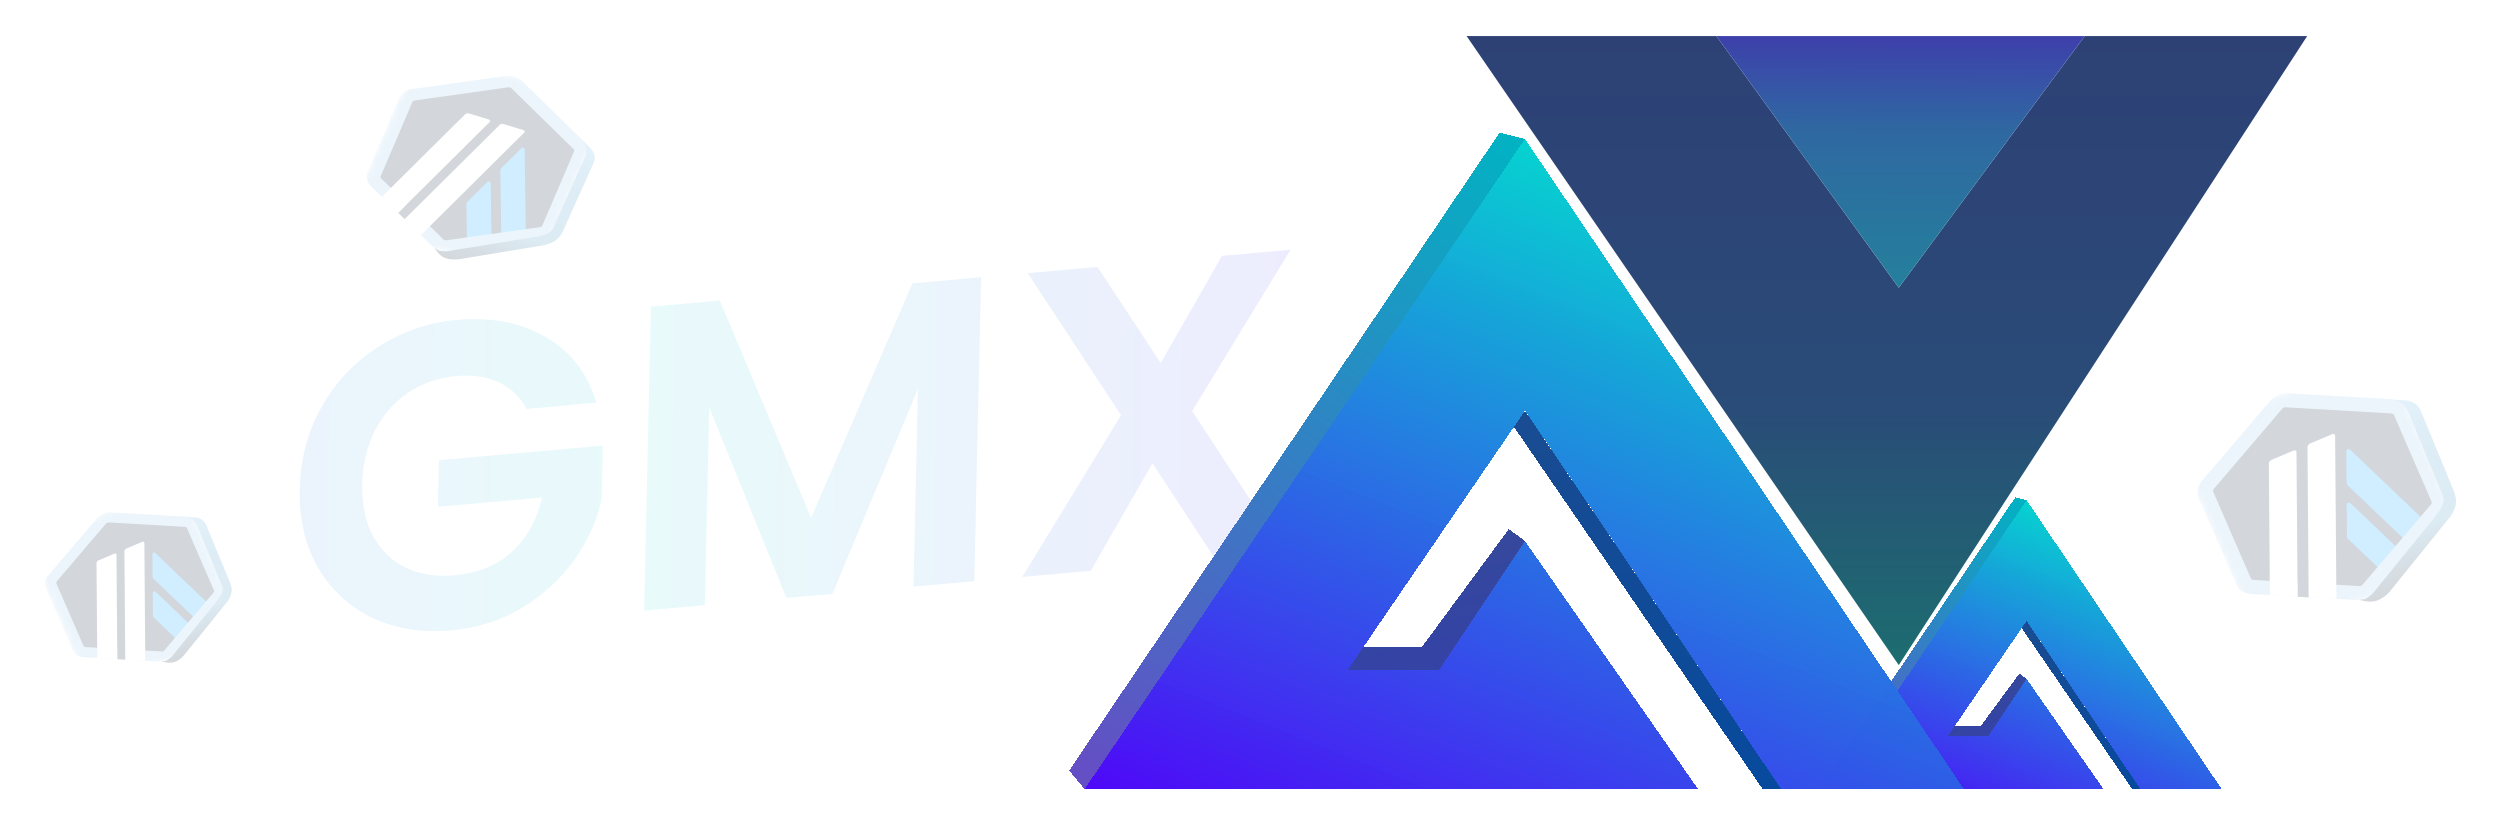 <svg width="322" height="106" viewBox="0 0 322 106" fill="none" xmlns="http://www.w3.org/2000/svg">
<g opacity="0.1" filter="url(#filter0_d_12497_9102)">
<path d="M67.836 48.669C66.978 47.103 65.777 45.96 64.231 45.239C62.686 44.518 60.87 44.25 58.783 44.436C56.474 44.641 54.413 45.347 52.602 46.553C50.79 47.758 49.36 49.378 48.311 51.412C47.262 53.446 46.709 55.734 46.653 58.277C46.594 60.894 47.047 63.13 48.009 64.985C49.009 66.837 50.41 68.205 52.212 69.09C54.015 69.974 56.127 70.309 58.548 70.094C61.528 69.829 63.986 68.827 65.921 67.087C67.856 65.311 69.154 62.975 69.813 60.08L56.402 61.272L56.535 55.271L77.658 53.394L77.506 60.236C76.924 63.012 75.75 65.635 73.985 68.106C72.219 70.576 69.961 72.643 67.21 74.306C64.497 75.928 61.464 76.888 58.111 77.186C54.349 77.52 50.959 76.982 47.941 75.571C44.962 74.119 42.631 71.957 40.947 69.083C39.301 66.207 38.52 62.843 38.606 58.992C38.691 55.141 39.625 51.624 41.406 48.443C43.225 45.222 45.662 42.635 48.717 40.684C51.81 38.693 55.219 37.532 58.944 37.2C63.34 36.81 67.135 37.555 70.328 39.435C73.521 41.278 75.69 44.09 76.832 47.869L67.836 48.669ZM126.358 31.712L125.488 70.861L117.664 71.556L118.23 46.093L107.215 72.485L101.291 73.011L91.352 48.482L90.786 73.945L82.962 74.641L83.832 35.492L92.717 34.702L104.476 62.709L117.529 32.497L126.358 31.712ZM156.58 68.097L148.435 55.666L140.487 69.528L131.658 70.312L144.39 49.477L132.36 31.178L141.357 30.379L149.503 42.753L157.394 28.953L166.224 28.168L153.548 48.943L165.577 67.297L156.58 68.097Z" fill="url(#paint0_linear_12497_9102)"/>
</g>
<g opacity="0.9">
<path d="M221.073 4.645H188.898L244.558 85.667L297.164 4.645H268.512L244.558 37.054L221.073 4.645Z" fill="url(#paint1_linear_12497_9102)"/>
<path d="M221.073 4.645L244.558 37.054L268.512 4.645H221.073Z" fill="url(#paint2_linear_12497_9102)"/>
</g>
<g filter="url(#filter1_d_12497_9102)">
<path d="M286.153 97.64L261.023 60.421L235.816 97.64H270.935L261.023 83.436L256.106 90.816H250.88L251.788 89.489L261.023 75.981L261.026 75.977L275.694 97.642L286.153 97.64Z" fill="url(#paint3_linear_12497_9102)" shape-rendering="crispEdges"/>
<path d="M235.816 97.64L261.023 60.421L259.567 60.066L234.93 96.579L235.816 97.64Z" fill="url(#paint4_linear_12497_9102)" shape-rendering="crispEdges"/>
<path d="M256.106 90.816L261.023 83.436L260.098 82.754L255.136 89.489H251.788L250.88 90.816H256.106Z" fill="url(#paint5_linear_12497_9102)" shape-rendering="crispEdges"/>
<path d="M260.392 76.905L274.632 97.642H275.694L261.026 75.986L260.392 76.905Z" fill="url(#paint6_linear_12497_9102)" shape-rendering="crispEdges"/>
</g>
<g filter="url(#filter2_d_12497_9102)">
<path d="M252.956 97.639L196.413 13.895L139.697 97.639H218.715L196.413 65.678L185.35 82.285H173.592L175.634 79.298L196.413 48.907L196.421 48.896L229.422 97.643L252.956 97.639Z" fill="url(#paint7_linear_12497_9102)" shape-rendering="crispEdges"/>
<path d="M139.697 97.639L196.413 13.895L193.136 13.098L137.703 95.25L139.697 97.639Z" fill="url(#paint8_linear_12497_9102)" shape-rendering="crispEdges"/>
<path d="M185.35 82.285L196.413 65.678L194.333 64.144L183.166 79.298H175.634L173.592 82.285H185.35Z" fill="url(#paint9_linear_12497_9102)" shape-rendering="crispEdges"/>
<path d="M194.993 50.984L227.034 97.643H229.422L196.421 48.918L194.993 50.984Z" fill="url(#paint10_linear_12497_9102)" shape-rendering="crispEdges"/>
</g>
<g opacity="0.2" filter="url(#filter3_f_12497_9102)">
<g filter="url(#filter4_d_12497_9102)">
<mask id="mask0_12497_9102" style="mask-type:luminance" maskUnits="userSpaceOnUse" x="279" y="41" width="40" height="38">
<path d="M306.967 41.137L279.91 52.623L291.286 78.811L318.343 67.325L306.967 41.137Z" fill="white"/>
</mask>
<g mask="url(#mask0_12497_9102)">
<path d="M284.39 60.145L288.85 70.412C289.134 71.068 289.806 71.501 290.609 71.546L303.204 72.281C304.007 72.327 304.822 71.981 305.341 71.374L313.475 61.839C313.995 61.232 314.14 60.453 313.855 59.797L309.395 49.53C309.111 48.875 308.439 48.442 307.636 48.396L295.041 47.661C294.238 47.616 293.423 47.961 292.904 48.569L284.767 58.104C284.248 58.712 284.105 59.49 284.39 60.145Z" fill="#213147"/>
<path d="M302.254 61.001L302.287 65.106C302.288 65.22 302.334 65.325 302.416 65.405L307.558 70.309L309.867 67.603L302.73 60.799C302.567 60.642 302.251 60.776 302.254 61.001Z" fill="#12AAFF"/>
<path d="M302.679 53.901C302.516 53.743 302.2 53.877 302.203 54.103L302.236 58.208C302.238 58.322 302.283 58.427 302.366 58.507L310.787 66.534L313.095 63.828L302.679 53.901Z" fill="#12AAFF"/>
<path d="M294.144 48.502C294.216 48.472 294.296 48.458 294.375 48.461L308.004 49.255C308.162 49.264 308.295 49.35 308.35 49.477L313.176 60.586C313.232 60.715 313.203 60.867 313.101 60.987L304.298 71.305C304.249 71.363 304.18 71.41 304.108 71.441C304.035 71.472 303.955 71.486 303.877 71.483L290.249 70.693C290.091 70.684 289.958 70.598 289.903 70.471L285.077 59.359C285.021 59.231 285.049 59.078 285.152 58.959L293.955 48.641C294.006 48.581 294.071 48.533 294.144 48.502ZM293.439 46.88C293.04 47.049 292.678 47.307 292.397 47.638L283.596 57.952C283.033 58.611 282.877 59.453 283.185 60.163L288.011 71.272C288.319 71.981 289.045 72.449 289.915 72.5L303.545 73.294C303.98 73.318 304.417 73.239 304.818 73.069C305.216 72.9 305.579 72.642 305.86 72.311L314.663 61.994C315.225 61.335 315.381 60.492 315.073 59.783L310.247 48.674C309.939 47.965 309.214 47.496 308.343 47.446L294.712 46.655C294.276 46.629 293.837 46.711 293.439 46.88Z" fill="#9DCCED"/>
<path d="M295.932 72.854L295.911 69.992L298.631 70.591L297.351 72.937L295.932 72.854Z" fill="#213147"/>
<path d="M295.423 54.025L292.579 55.232C292.366 55.322 292.225 55.517 292.227 55.72L292.359 72.642L295.933 72.851L295.788 54.216C295.789 54.047 295.601 53.949 295.423 54.025Z" fill="white"/>
<path d="M300.4 51.912L297.557 53.119C297.344 53.209 297.203 53.404 297.205 53.607L297.355 72.93L300.93 73.138L300.765 52.103C300.764 51.935 300.576 51.837 300.4 51.912Z" fill="white"/>
</g>
<path d="M310.332 49.416C309.864 48.343 309.496 47.886 308.296 47.52C309.928 47.534 310.914 47.437 311.715 48.717L316.099 59.347C316.457 60.46 316.488 61.115 315.695 62.418L307.767 72.234C306.225 73.867 304.978 73.544 303.891 73.262L303.872 73.257C304.52 73.142 304.6 73.335 305.618 72.428L313.468 62.759C314.763 61.16 314.919 60.524 314.56 59.666L310.332 49.416Z" fill="url(#paint11_linear_12497_9102)"/>
</g>
</g>
<g opacity="0.2" filter="url(#filter5_f_12497_9102)">
<g filter="url(#filter6_d_12497_9102)">
<mask id="mask1_12497_9102" style="mask-type:luminance" maskUnits="userSpaceOnUse" x="3" y="58" width="29" height="28">
<path d="M23.075 58L3.539 66.293L11.753 85.201L31.288 76.908L23.075 58Z" fill="white"/>
</mask>
<g mask="url(#mask1_12497_9102)">
<path d="M6.775 71.724L9.995 79.137C10.201 79.61 10.686 79.923 11.266 79.956L20.359 80.486C20.939 80.519 21.527 80.27 21.902 79.831L27.775 72.947C28.15 72.509 28.255 71.946 28.049 71.473L24.829 64.06C24.624 63.587 24.139 63.274 23.559 63.241L14.465 62.711C13.885 62.677 13.297 62.927 12.922 63.366L7.048 70.25C6.673 70.689 6.57 71.251 6.775 71.724Z" fill="#213147"/>
<path d="M19.673 72.344L19.696 75.308C19.698 75.39 19.731 75.466 19.79 75.524L23.503 79.065L25.169 77.111L20.017 72.198C19.899 72.085 19.671 72.182 19.673 72.344Z" fill="#12AAFF"/>
<path d="M19.978 67.214C19.86 67.101 19.632 67.197 19.634 67.36L19.657 70.324C19.659 70.406 19.692 70.482 19.751 70.54L25.831 76.335L27.498 74.382L19.978 67.214Z" fill="#12AAFF"/>
<path d="M13.816 63.318C13.868 63.296 13.926 63.286 13.983 63.288L23.823 63.861C23.938 63.868 24.033 63.93 24.073 64.021L27.557 72.043C27.598 72.136 27.577 72.246 27.503 72.332L21.147 79.781C21.112 79.824 21.063 79.858 21.01 79.88C20.958 79.902 20.9 79.912 20.843 79.91L11.004 79.34C10.89 79.333 10.794 79.271 10.754 79.179L7.269 71.157C7.229 71.064 7.25 70.954 7.324 70.867L13.679 63.418C13.716 63.375 13.763 63.34 13.816 63.318ZM13.307 62.146C13.019 62.268 12.758 62.455 12.555 62.694L6.2 70.14C5.794 70.616 5.681 71.225 5.904 71.737L9.388 79.758C9.61 80.27 10.134 80.608 10.763 80.644L20.604 81.218C20.918 81.235 21.233 81.178 21.523 81.055C21.811 80.933 22.072 80.747 22.275 80.508L28.631 73.059C29.037 72.583 29.15 71.975 28.927 71.463L25.443 63.442C25.221 62.93 24.697 62.592 24.068 62.555L14.226 61.984C13.912 61.965 13.595 62.024 13.307 62.146Z" fill="#9DCCED"/>
<path d="M15.108 80.899L15.093 78.832L17.057 79.265L16.132 80.959L15.108 80.899Z" fill="#213147"/>
<path d="M14.739 67.306L12.686 68.177C12.532 68.243 12.431 68.383 12.432 68.529L12.527 80.748L15.108 80.899L15.003 67.444C15.003 67.322 14.868 67.251 14.739 67.306Z" fill="white"/>
<path d="M18.332 65.779L16.279 66.651C16.125 66.716 16.023 66.856 16.025 67.003L16.134 80.954L18.714 81.105L18.595 65.917C18.594 65.796 18.459 65.725 18.332 65.779Z" fill="white"/>
</g>
<path d="M25.505 63.98C25.167 63.206 24.901 62.876 24.035 62.611C25.213 62.622 25.925 62.552 26.503 63.476L29.669 71.151C29.927 71.954 29.949 72.427 29.377 73.368L23.652 80.455C22.54 81.635 21.639 81.401 20.854 81.198L20.84 81.194C21.308 81.111 21.366 81.25 22.101 80.595L27.769 73.615C28.704 72.46 28.817 72.001 28.557 71.381L25.505 63.98Z" fill="url(#paint12_linear_12497_9102)"/>
</g>
</g>
<g opacity="0.2" filter="url(#filter7_f_12497_9102)">
<g filter="url(#filter8_d_12497_9102)">
<mask id="mask2_12497_9102" style="mask-type:luminance" maskUnits="userSpaceOnUse" x="44" y="2" width="35" height="31">
<path d="M78.386 9.574L54.191 2.17L44.585 24.622L68.78 32.026L78.386 9.574Z" fill="white"/>
</mask>
<g mask="url(#mask2_12497_9102)">
<path d="M52.19 9.276L48.424 18.079C48.184 18.641 48.327 19.272 48.798 19.733L56.183 26.971C56.654 27.432 57.382 27.655 58.094 27.556L69.245 25.99C69.956 25.891 70.544 25.483 70.784 24.921L74.55 16.119C74.79 15.557 74.648 14.925 74.176 14.464L66.792 7.226C66.32 6.765 65.592 6.542 64.881 6.642L53.727 8.207C53.016 8.306 52.431 8.714 52.19 9.276Z" fill="#213147"/>
<path d="M62.78 19.422L60.183 21.999C60.112 22.071 60.073 22.162 60.074 22.255L60.153 28.081L63.317 27.637L63.206 19.553C63.205 19.367 62.922 19.28 62.78 19.422Z" fill="#12AAFF"/>
<path d="M67.577 15.223C67.576 15.037 67.293 14.95 67.151 15.092L64.554 17.669C64.483 17.741 64.444 17.831 64.445 17.925L64.577 27.464L67.741 27.02L67.577 15.223Z" fill="#12AAFF"/>
<path d="M65.694 7.263C65.758 7.283 65.817 7.317 65.864 7.361L73.856 15.193C73.949 15.284 73.976 15.409 73.93 15.518L69.855 25.042C69.808 25.153 69.692 25.232 69.552 25.252L57.485 26.946C57.417 26.956 57.344 26.949 57.279 26.929C57.214 26.909 57.156 26.875 57.108 26.831L49.115 19.002C49.023 18.911 48.995 18.786 49.041 18.678L53.117 9.151C53.164 9.041 53.28 8.961 53.42 8.942L65.487 7.248C65.557 7.238 65.629 7.243 65.694 7.263ZM66.289 5.872C65.933 5.763 65.542 5.729 65.156 5.784L53.092 7.476C52.321 7.584 51.686 8.026 51.426 8.634L47.351 18.158C47.091 18.766 47.245 19.449 47.755 19.949L55.747 27.781C56.002 28.03 56.325 28.217 56.684 28.326C57.04 28.436 57.431 28.47 57.817 28.415L69.884 26.721C70.655 26.613 71.29 26.171 71.55 25.563L75.625 16.039C75.885 15.431 75.731 14.748 75.221 14.248L67.226 6.417C66.971 6.166 66.645 5.981 66.289 5.872Z" fill="#9DCCED"/>
<path d="M51.283 23.409L53.095 21.613L54.409 23.45L52.114 24.224L51.283 23.409Z" fill="#213147"/>
<path d="M62.97 11.395L60.427 10.617C60.236 10.558 60.025 10.604 59.896 10.731L49.188 21.354L51.283 23.408L63.075 11.71C63.183 11.606 63.129 11.443 62.97 11.395Z" fill="white"/>
<path d="M67.418 12.758L64.876 11.98C64.685 11.922 64.473 11.967 64.345 12.095L52.118 24.224L54.213 26.278L67.524 13.074C67.63 12.969 67.575 12.806 67.418 12.758Z" fill="white"/>
</g>
<path d="M75.208 16.553C75.601 15.633 75.662 15.149 75.148 14.275C76.156 15.162 76.832 15.633 76.516 16.862L72.472 25.85C71.985 26.736 71.586 27.162 70.261 27.547L59.059 29.399C57.056 29.588 56.484 28.715 55.986 27.954L55.977 27.94C56.456 28.218 56.382 28.381 57.596 28.364L68.655 26.561C70.482 26.261 70.985 25.949 71.308 25.22L75.208 16.553Z" fill="url(#paint13_linear_12497_9102)"/>
</g>
</g>
<defs>
<filter id="filter0_d_12497_9102" x="34.598" y="28.168" width="135.625" height="57.113" filterUnits="userSpaceOnUse" color-interpolation-filters="sRGB">
<feFlood flood-opacity="0" result="BackgroundImageFix"/>
<feColorMatrix in="SourceAlpha" type="matrix" values="0 0 0 0 0 0 0 0 0 0 0 0 0 0 0 0 0 0 127 0" result="hardAlpha"/>
<feOffset dy="4"/>
<feGaussianBlur stdDeviation="2"/>
<feComposite in2="hardAlpha" operator="out"/>
<feColorMatrix type="matrix" values="0 0 0 0 0 0 0 0 0 0 0 0 0 0 0 0 0 0 0.8 0"/>
<feBlend mode="normal" in2="BackgroundImageFix" result="effect1_dropShadow_12497_9102"/>
<feBlend mode="normal" in="SourceGraphic" in2="effect1_dropShadow_12497_9102" result="shape"/>
</filter>
<filter id="filter1_d_12497_9102" x="230.93" y="60.066" width="59.223" height="45.576" filterUnits="userSpaceOnUse" color-interpolation-filters="sRGB">
<feFlood flood-opacity="0" result="BackgroundImageFix"/>
<feColorMatrix in="SourceAlpha" type="matrix" values="0 0 0 0 0 0 0 0 0 0 0 0 0 0 0 0 0 0 127 0" result="hardAlpha"/>
<feOffset dy="4"/>
<feGaussianBlur stdDeviation="2"/>
<feComposite in2="hardAlpha" operator="out"/>
<feColorMatrix type="matrix" values="0 0 0 0 0 0 0 0 0 0 0 0 0 0 0 0 0 0 0.25 0"/>
<feBlend mode="normal" in2="BackgroundImageFix" result="effect1_dropShadow_12497_9102"/>
<feBlend mode="normal" in="SourceGraphic" in2="effect1_dropShadow_12497_9102" result="shape"/>
</filter>
<filter id="filter2_d_12497_9102" x="133.703" y="13.098" width="123.254" height="92.545" filterUnits="userSpaceOnUse" color-interpolation-filters="sRGB">
<feFlood flood-opacity="0" result="BackgroundImageFix"/>
<feColorMatrix in="SourceAlpha" type="matrix" values="0 0 0 0 0 0 0 0 0 0 0 0 0 0 0 0 0 0 127 0" result="hardAlpha"/>
<feOffset dy="4"/>
<feGaussianBlur stdDeviation="2"/>
<feComposite in2="hardAlpha" operator="out"/>
<feColorMatrix type="matrix" values="0 0 0 0 0 0 0 0 0 0 0 0 0 0 0 0 0 0 0.25 0"/>
<feBlend mode="normal" in2="BackgroundImageFix" result="effect1_dropShadow_12497_9102"/>
<feBlend mode="normal" in="SourceGraphic" in2="effect1_dropShadow_12497_9102" result="shape"/>
</filter>
<filter id="filter3_f_12497_9102" x="278.031" y="41.65" width="43.309" height="36.842" filterUnits="userSpaceOnUse" color-interpolation-filters="sRGB">
<feFlood flood-opacity="0" result="BackgroundImageFix"/>
<feBlend mode="normal" in="SourceGraphic" in2="BackgroundImageFix" result="shape"/>
<feGaussianBlur stdDeviation="2.5" result="effect1_foregroundBlur_12497_9102"/>
</filter>
<filter id="filter4_d_12497_9102" x="279.031" y="46.65" width="41.309" height="34.842" filterUnits="userSpaceOnUse" color-interpolation-filters="sRGB">
<feFlood flood-opacity="0" result="BackgroundImageFix"/>
<feColorMatrix in="SourceAlpha" type="matrix" values="0 0 0 0 0 0 0 0 0 0 0 0 0 0 0 0 0 0 127 0" result="hardAlpha"/>
<feOffset dy="4"/>
<feGaussianBlur stdDeviation="2"/>
<feComposite in2="hardAlpha" operator="out"/>
<feColorMatrix type="matrix" values="0 0 0 0 0 0 0 0 0 0 0 0 0 0 0 0 0 0 0.25 0"/>
<feBlend mode="normal" in2="BackgroundImageFix" result="effect1_dropShadow_12497_9102"/>
<feBlend mode="normal" in="SourceGraphic" in2="effect1_dropShadow_12497_9102" result="shape"/>
</filter>
<filter id="filter5_f_12497_9102" x="0.793" y="56.98" width="34.051" height="29.383" filterUnits="userSpaceOnUse" color-interpolation-filters="sRGB">
<feFlood flood-opacity="0" result="BackgroundImageFix"/>
<feBlend mode="normal" in="SourceGraphic" in2="BackgroundImageFix" result="shape"/>
<feGaussianBlur stdDeviation="2.5" result="effect1_foregroundBlur_12497_9102"/>
</filter>
<filter id="filter6_d_12497_9102" x="1.793" y="61.98" width="32.051" height="27.383" filterUnits="userSpaceOnUse" color-interpolation-filters="sRGB">
<feFlood flood-opacity="0" result="BackgroundImageFix"/>
<feColorMatrix in="SourceAlpha" type="matrix" values="0 0 0 0 0 0 0 0 0 0 0 0 0 0 0 0 0 0 127 0" result="hardAlpha"/>
<feOffset dy="4"/>
<feGaussianBlur stdDeviation="2"/>
<feComposite in2="hardAlpha" operator="out"/>
<feColorMatrix type="matrix" values="0 0 0 0 0 0 0 0 0 0 0 0 0 0 0 0 0 0 0.25 0"/>
<feBlend mode="normal" in2="BackgroundImageFix" result="effect1_dropShadow_12497_9102"/>
<feBlend mode="normal" in="SourceGraphic" in2="effect1_dropShadow_12497_9102" result="shape"/>
</filter>
<filter id="filter7_f_12497_9102" x="42.227" y="0.758" width="39.367" height="33.668" filterUnits="userSpaceOnUse" color-interpolation-filters="sRGB">
<feFlood flood-opacity="0" result="BackgroundImageFix"/>
<feBlend mode="normal" in="SourceGraphic" in2="BackgroundImageFix" result="shape"/>
<feGaussianBlur stdDeviation="2.5" result="effect1_foregroundBlur_12497_9102"/>
</filter>
<filter id="filter8_d_12497_9102" x="43.227" y="5.758" width="37.367" height="31.668" filterUnits="userSpaceOnUse" color-interpolation-filters="sRGB">
<feFlood flood-opacity="0" result="BackgroundImageFix"/>
<feColorMatrix in="SourceAlpha" type="matrix" values="0 0 0 0 0 0 0 0 0 0 0 0 0 0 0 0 0 0 127 0" result="hardAlpha"/>
<feOffset dy="4"/>
<feGaussianBlur stdDeviation="2"/>
<feComposite in2="hardAlpha" operator="out"/>
<feColorMatrix type="matrix" values="0 0 0 0 0 0 0 0 0 0 0 0 0 0 0 0 0 0 0.25 0"/>
<feBlend mode="normal" in2="BackgroundImageFix" result="effect1_dropShadow_12497_9102"/>
<feBlend mode="normal" in="SourceGraphic" in2="effect1_dropShadow_12497_9102" result="shape"/>
</filter>
<linearGradient id="paint0_linear_12497_9102" x1="191.592" y1="50.937" x2="-29.784" y2="48.998" gradientUnits="userSpaceOnUse">
<stop stop-color="#4E09F8" stop-opacity="0.988"/>
<stop offset="0.495" stop-color="#04CED0" stop-opacity="0.9"/>
<stop offset="1" stop-color="#4E09F8"/>
</linearGradient>
<linearGradient id="paint1_linear_12497_9102" x1="243.031" y1="4.645" x2="243.031" y2="85.667" gradientUnits="userSpaceOnUse">
<stop stop-color="#162C66"/>
<stop offset="0.568" stop-color="#133769"/>
<stop offset="1" stop-color="#045D61"/>
</linearGradient>
<linearGradient id="paint2_linear_12497_9102" x1="243.031" y1="4.645" x2="242.914" y2="37.993" gradientUnits="userSpaceOnUse">
<stop stop-color="#292BA2"/>
<stop offset="0.365" stop-color="#185897"/>
<stop offset="1" stop-color="#0C7391"/>
</linearGradient>
<linearGradient id="paint3_linear_12497_9102" x1="262.797" y1="61.389" x2="246.705" y2="101.762" gradientUnits="userSpaceOnUse">
<stop stop-color="#03D1CF" stop-opacity="0.988"/>
<stop offset="1" stop-color="#4E09F8"/>
</linearGradient>
<linearGradient id="paint4_linear_12497_9102" x1="260.541" y1="60.066" x2="236.348" y2="96.756" gradientUnits="userSpaceOnUse">
<stop stop-color="#01B3C3"/>
<stop offset="1" stop-color="#644FC4"/>
</linearGradient>
<linearGradient id="paint5_linear_12497_9102" x1="251.413" y1="90.73" x2="247.691" y2="75.841" gradientUnits="userSpaceOnUse">
<stop stop-color="#3443A4"/>
<stop offset="1" stop-color="#365390"/>
</linearGradient>
<linearGradient id="paint6_linear_12497_9102" x1="260.541" y1="60.066" x2="260.541" y2="97.642" gradientUnits="userSpaceOnUse">
<stop stop-color="#274D8A"/>
<stop offset="1" stop-color="#074A9D"/>
</linearGradient>
<linearGradient id="paint7_linear_12497_9102" x1="200.404" y1="16.073" x2="164.198" y2="106.912" gradientUnits="userSpaceOnUse">
<stop stop-color="#03D1CF" stop-opacity="0.988"/>
<stop offset="1" stop-color="#4E09F8"/>
</linearGradient>
<linearGradient id="paint8_linear_12497_9102" x1="195.33" y1="13.098" x2="140.894" y2="95.649" gradientUnits="userSpaceOnUse">
<stop stop-color="#01B3C3"/>
<stop offset="1" stop-color="#644FC4"/>
</linearGradient>
<linearGradient id="paint9_linear_12497_9102" x1="174.791" y1="82.09" x2="166.417" y2="48.591" gradientUnits="userSpaceOnUse">
<stop stop-color="#3443A4"/>
<stop offset="1" stop-color="#365390"/>
</linearGradient>
<linearGradient id="paint10_linear_12497_9102" x1="195.33" y1="13.098" x2="195.33" y2="97.643" gradientUnits="userSpaceOnUse">
<stop stop-color="#274D8A"/>
<stop offset="1" stop-color="#074A9D"/>
</linearGradient>
<linearGradient id="paint11_linear_12497_9102" x1="302.208" y1="49.64" x2="310.099" y2="72.304" gradientUnits="userSpaceOnUse">
<stop stop-color="#76BEE9"/>
<stop offset="0.219" stop-color="#5EA8D1"/>
<stop offset="0.51" stop-color="#589ECB"/>
<stop offset="0.677" stop-color="#559DC3"/>
<stop offset="0.823" stop-color="#3A698A"/>
<stop offset="1" stop-color="#23374B"/>
</linearGradient>
<linearGradient id="paint12_linear_12497_9102" x1="19.639" y1="64.142" x2="25.337" y2="80.506" gradientUnits="userSpaceOnUse">
<stop stop-color="#76BEE9"/>
<stop offset="0.219" stop-color="#5EA8D1"/>
<stop offset="0.51" stop-color="#589ECB"/>
<stop offset="0.677" stop-color="#559DC3"/>
<stop offset="0.823" stop-color="#3A698A"/>
<stop offset="1" stop-color="#23374B"/>
</linearGradient>
<linearGradient id="paint13_linear_12497_9102" x1="69.999" y1="12.319" x2="62.696" y2="31.545" gradientUnits="userSpaceOnUse">
<stop stop-color="#76BEE9"/>
<stop offset="0.219" stop-color="#5EA8D1"/>
<stop offset="0.51" stop-color="#589ECB"/>
<stop offset="0.677" stop-color="#559DC3"/>
<stop offset="0.823" stop-color="#3A698A"/>
<stop offset="1" stop-color="#23374B"/>
</linearGradient>
</defs>
</svg>
